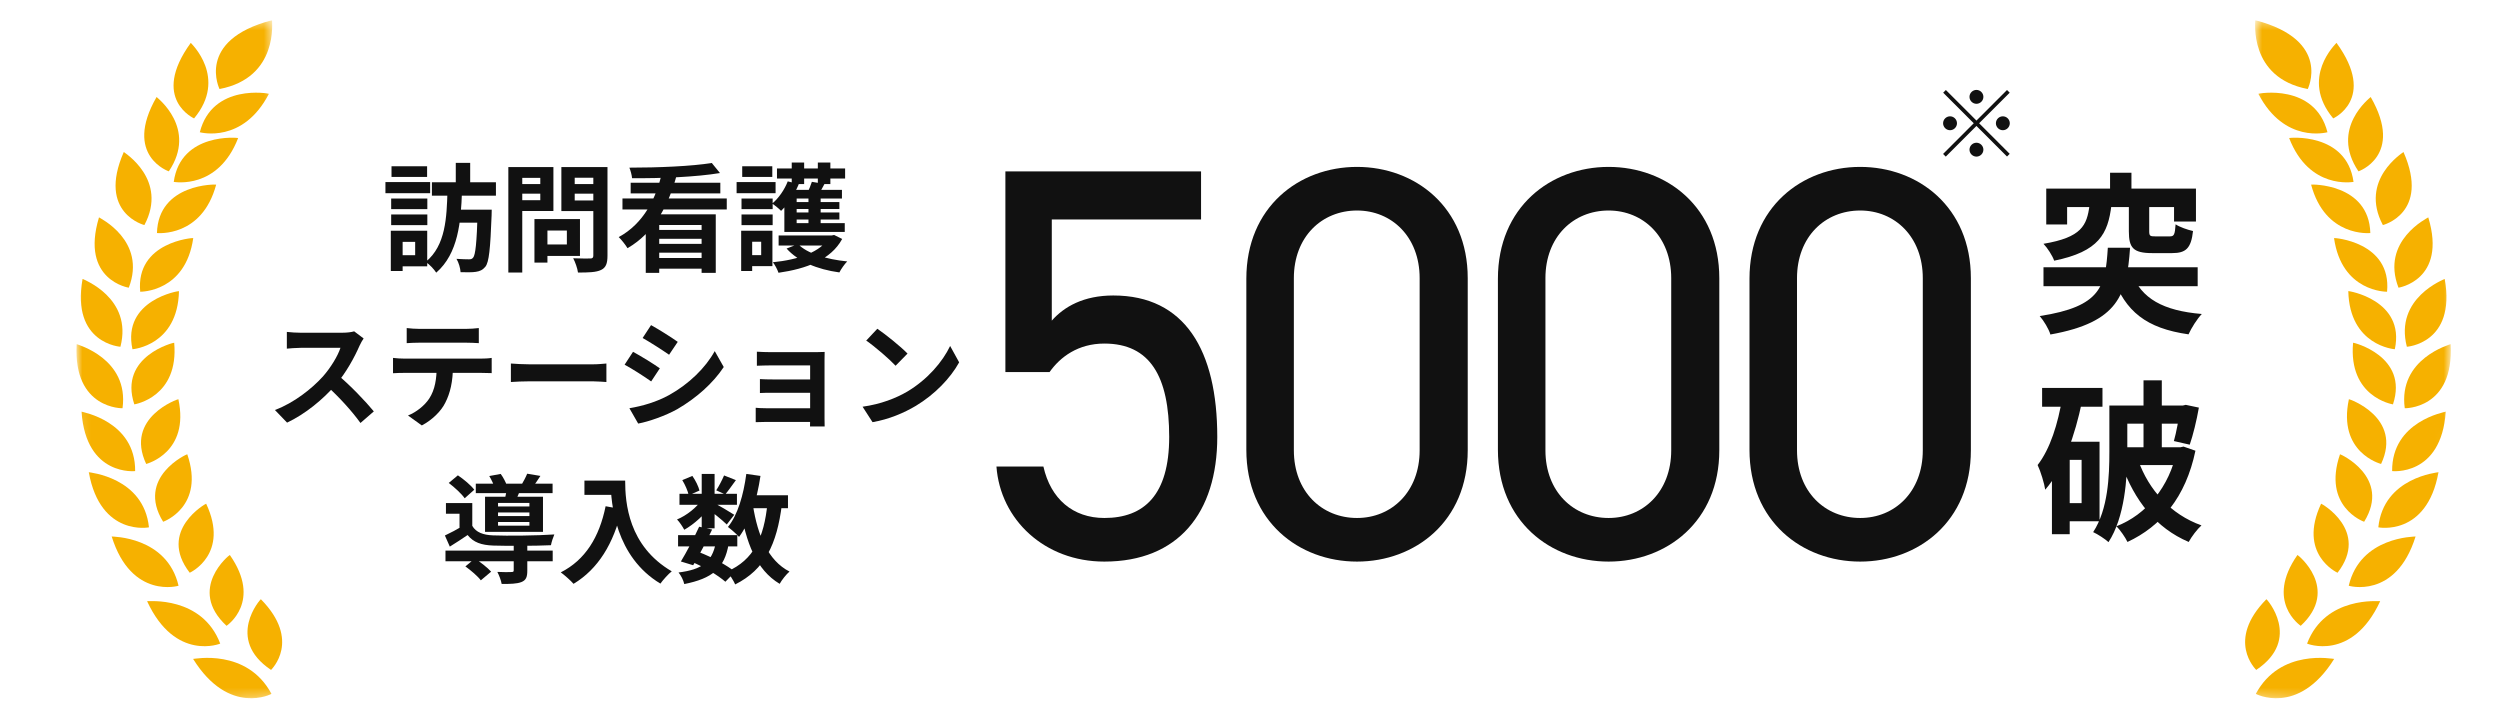 <svg width="289" height="84" viewBox="0 0 289 84" fill="none" xmlns="http://www.w3.org/2000/svg">
<g clip-path="url(#clip0_539_22661)">
<mask id="mask0_539_22661" style="mask-type:luminance" maskUnits="userSpaceOnUse" x="7" y="2" width="28" height="80">
<path d="M31.436 2.335L7.503 3.168L10.273 81.377L34.206 80.545L31.436 2.335Z" fill="white"/>
</mask>
<g mask="url(#mask0_539_22661)">
<path d="M16.693 26.016C19.473 20.772 14.345 17.632 14.31 17.572C11.177 24.699 16.797 26.05 16.693 26.016Z" fill="#F6B100"/>
<path d="M14.889 33.255C16.987 27.813 11.488 25.187 11.444 25.127C9.234 32.45 14.993 33.28 14.889 33.255Z" fill="#F6B100"/>
<path d="M13.922 40.082C15.381 34.435 9.597 32.297 9.545 32.245C8.198 39.766 14.026 40.099 13.922 40.082Z" fill="#F6B100"/>
<path d="M14.164 47.191C14.941 41.442 8.923 39.834 8.863 39.782C8.423 47.371 14.276 47.2 14.164 47.191Z" fill="#F6B100"/>
<path d="M15.623 54.455C15.675 48.68 9.494 47.637 9.425 47.585C9.934 55.157 15.735 54.455 15.623 54.455Z" fill="#F6B100"/>
<path d="M17.22 60.957C16.616 55.157 10.331 54.626 10.262 54.584C11.617 62.121 17.332 60.949 17.22 60.957Z" fill="#F6B100"/>
<path d="M20.639 67.707C19.3 62.001 12.99 62.044 12.912 62.018C15.2 69.376 20.751 67.699 20.639 67.707Z" fill="#F6B100"/>
<path d="M25.456 74.398C23.349 68.854 17.09 69.53 17.004 69.496C20.267 76.572 25.568 74.373 25.456 74.398Z" fill="#F6B100"/>
<path d="M22.322 76.169C26.492 82.868 31.482 80.182 31.378 80.207C28.555 74.912 22.417 76.195 22.331 76.169" fill="#F6B100"/>
<path d="M19.516 19.805C22.866 14.834 18.135 11.275 18.1 11.215C14.172 18.043 19.611 19.848 19.516 19.805Z" fill="#F6B100"/>
<path d="M22.434 13.688C26.353 8.983 22.08 5.021 22.054 4.953C17.315 11.481 22.538 13.731 22.434 13.688Z" fill="#F6B100"/>
<path d="M24.989 21.345C25.067 21.302 18.299 21.148 18.144 26.941C18.23 26.941 23.349 27.454 24.989 21.345Z" fill="#F6B100"/>
<path d="M16.209 33.725C16.296 33.725 21.458 33.759 22.339 27.522C22.408 27.471 15.657 27.933 16.209 33.725Z" fill="#F6B100"/>
<path d="M15.312 40.372C15.398 40.364 20.543 39.944 20.69 33.656C20.759 33.596 14.077 34.649 15.312 40.372Z" fill="#F6B100"/>
<path d="M15.527 46.746C15.614 46.729 20.698 45.891 20.137 39.62C20.198 39.56 13.663 41.142 15.527 46.746Z" fill="#F6B100"/>
<path d="M20.621 46.148C20.673 46.088 14.362 48.236 16.9 53.634C16.986 53.608 21.942 52.308 20.621 46.148Z" fill="#F6B100"/>
<path d="M21.649 52.513C21.692 52.445 15.666 55.148 18.86 60.316C18.947 60.29 23.712 58.545 21.649 52.513Z" fill="#F6B100"/>
<path d="M23.832 58.228C23.875 58.16 18.16 61.334 21.933 66.21C22.019 66.176 26.56 64.037 23.832 58.228Z" fill="#F6B100"/>
<path d="M26.569 64.157C26.586 64.08 21.57 68.059 26.189 72.345C26.258 72.294 30.324 69.53 26.569 64.157Z" fill="#F6B100"/>
<path d="M31.334 77.444C31.386 77.375 34.857 74.047 30.16 69.273C30.16 69.179 25.982 73.868 31.334 77.444Z" fill="#F6B100"/>
<path d="M20.086 21.028C20.181 21.028 25.205 21.961 27.527 15.963C27.614 15.921 20.88 15.245 20.086 21.028Z" fill="#F6B100"/>
<path d="M23.098 15.288C23.193 15.305 28.079 16.64 31.084 10.848C31.17 10.814 24.549 9.582 23.098 15.288Z" fill="#F6B100"/>
<path d="M25.378 10.291C32.267 8.974 31.412 2.412 31.447 2.335C22.494 4.662 25.429 10.394 25.378 10.291Z" fill="#F6B100"/>
</g>
</g>
<path d="M78.385 61.863H85.232V63.162H78.385V61.863ZM78.547 57.086H85.191V58.358H78.547V57.086ZM80.821 60.889L82.323 61.214C81.66 62.607 80.78 64.258 80.131 65.341L78.71 64.908C79.346 63.866 80.239 62.174 80.821 60.889ZM82.742 62.77L84.231 62.892C83.743 65.733 82.323 66.87 79.102 67.519C79.007 67.073 78.71 66.504 78.439 66.18C81.132 65.841 82.309 64.989 82.742 62.77ZM83.703 54.962L85.07 55.503C84.623 56.112 84.19 56.735 83.838 57.154L82.796 56.68C83.108 56.207 83.486 55.476 83.703 54.962ZM81.118 54.786H82.607V61.078H81.118V54.786ZM78.872 55.503L80.036 55.016C80.401 55.53 80.74 56.22 80.861 56.708L79.616 57.249C79.522 56.775 79.21 56.058 78.872 55.503ZM81.159 57.722L82.214 58.358C81.538 59.427 80.239 60.605 79.102 61.241C78.913 60.889 78.561 60.347 78.263 60.05C79.359 59.603 80.577 58.642 81.159 57.722ZM82.472 58.115C82.959 58.345 84.501 59.252 84.88 59.509L84.014 60.632C83.513 60.131 82.309 59.17 81.714 58.751L82.472 58.115ZM86.125 57.249H91.091V58.751H86.125V57.249ZM86.274 54.786L87.911 55.016C87.492 57.817 86.68 60.415 85.435 62.066C85.178 61.768 84.515 61.187 84.15 60.916C85.286 59.536 85.949 57.208 86.274 54.786ZM88.723 58.169L90.388 58.318C89.806 62.946 88.412 65.841 84.988 67.56C84.826 67.168 84.353 66.423 84.055 66.072C87.14 64.718 88.317 62.174 88.723 58.169ZM87.045 58.453C87.587 61.877 88.777 64.799 91.267 66.072C90.888 66.396 90.374 67.046 90.13 67.492C87.411 65.868 86.233 62.729 85.57 58.683L87.045 58.453ZM79.9 64.921L80.766 63.812C82.363 64.421 84.055 65.368 84.975 66.099L83.852 67.249C82.986 66.491 81.416 65.544 79.9 64.921Z" fill="#111111"/>
<path d="M67.56 55.557H71.389V57.208H67.56V55.557ZM70.591 55.557H72.269C72.269 58.128 72.634 63.108 77.654 66.044C77.275 66.342 76.626 67.059 76.342 67.465C71.186 64.367 70.591 58.318 70.591 55.557ZM70.009 58.521L71.876 58.859C70.929 62.878 69.129 65.787 66.301 67.492C66.003 67.141 65.246 66.464 64.826 66.166C67.654 64.732 69.278 62.107 70.009 58.521Z" fill="#111111"/>
<path d="M51.497 63.649H63.892V64.881H51.497V63.649ZM55.002 55.909H63.879V57.005H55.002V55.909ZM59.386 62.932H60.956V65.963C60.956 66.694 60.821 67.073 60.266 67.289C59.738 67.492 59.007 67.506 57.993 67.506C57.925 67.086 57.695 66.504 57.492 66.112C58.155 66.153 58.913 66.139 59.116 66.126C59.332 66.126 59.386 66.085 59.386 65.923V62.932ZM53.798 65.476L54.894 64.569C55.543 64.989 56.369 65.625 56.775 66.085L55.584 67.086C55.246 66.626 54.434 65.936 53.798 65.476ZM51.876 55.828L52.932 54.948C53.608 55.408 54.447 56.099 54.826 56.613L53.717 57.601C53.365 57.086 52.553 56.342 51.876 55.828ZM56.558 55.029L57.884 54.786C58.169 55.178 58.466 55.733 58.588 56.112L57.194 56.396C57.086 56.031 56.815 55.449 56.558 55.029ZM57.573 59.238V59.657H61.2V59.238H57.573ZM57.573 60.347V60.767H61.2V60.347H57.573ZM57.573 58.142V58.548H61.2V58.142H57.573ZM56.071 57.425H62.769V61.484H56.071V57.425ZM54.596 58.155V61.335H53.121V59.387H51.551V58.155H54.596ZM58.602 56.356L60.212 56.464C60.009 56.978 59.819 57.411 59.67 57.749L58.385 57.587C58.48 57.195 58.574 56.694 58.602 56.356ZM60.943 54.759L62.472 55.016C62.147 55.544 61.822 55.977 61.565 56.315L60.279 56.058C60.51 55.666 60.794 55.138 60.943 54.759ZM54.596 60.794C55.029 61.538 55.855 61.849 57.005 61.89C58.656 61.958 62.201 61.917 64.082 61.782C63.947 62.08 63.757 62.661 63.689 63.027C61.957 63.108 58.683 63.121 57.018 63.067C55.638 63.013 54.731 62.702 54.055 61.849C53.419 62.296 52.742 62.716 51.998 63.189L51.43 61.904C52.066 61.606 52.837 61.2 53.514 60.794H54.596Z" fill="#111111"/>
<path d="M101.419 38.004C102.353 38.64 104.112 40.047 104.91 40.873L103.53 42.28C102.826 41.522 101.121 40.047 100.134 39.371L101.419 38.004ZM99.714 47.016C101.839 46.718 103.584 46.028 104.897 45.257C107.211 43.877 108.97 41.82 109.836 39.993L110.878 41.888C109.863 43.728 108.063 45.595 105.885 46.908C104.504 47.733 102.759 48.477 100.864 48.802L99.714 47.016Z" fill="#111111"/>
<path d="M87.495 40.656C87.847 40.683 88.672 40.71 89.173 40.71C90.282 40.71 93.178 40.71 94.301 40.71C94.613 40.71 95.113 40.697 95.33 40.683C95.316 40.873 95.316 41.319 95.316 41.603C95.316 42.145 95.316 47.314 95.316 48.383C95.316 48.599 95.33 49.073 95.33 49.303H93.638C93.652 49.086 93.652 48.572 93.652 48.301C93.652 46.921 93.652 42.686 93.652 42.239C93.124 42.239 90.269 42.239 89.173 42.239C88.672 42.239 87.833 42.266 87.495 42.28V40.656ZM87.847 43.822C88.199 43.85 88.821 43.863 89.335 43.863C89.998 43.863 94.071 43.863 94.437 43.863V45.406C94.058 45.406 89.998 45.406 89.335 45.406C88.821 45.406 88.171 45.406 87.847 45.433V43.822ZM87.36 47.138C87.576 47.165 88.036 47.192 88.523 47.192C89.362 47.192 93.868 47.192 94.45 47.192V48.775C93.706 48.775 89.362 48.775 88.523 48.775C88.131 48.775 87.576 48.802 87.36 48.802V47.138Z" fill="#111111"/>
<path d="M75.262 37.584C76.155 38.072 77.644 39.019 78.347 39.519L77.346 41.008C76.588 40.48 75.181 39.574 74.288 39.073L75.262 37.584ZM72.759 47.192C74.275 46.935 75.885 46.475 77.36 45.663C79.66 44.377 81.555 42.523 82.624 40.588L83.665 42.429C82.421 44.31 80.499 46.015 78.293 47.3C76.913 48.071 74.965 48.748 73.774 48.965L72.759 47.192ZM73.178 40.67C74.085 41.157 75.573 42.077 76.277 42.578L75.276 44.093C74.518 43.552 73.111 42.645 72.204 42.158L73.178 40.67Z" fill="#111111"/>
<path d="M59.059 42.023C59.559 42.063 60.533 42.117 61.237 42.117C62.834 42.117 67.299 42.117 68.504 42.117C69.14 42.117 69.735 42.05 70.1 42.023V44.161C69.776 44.147 69.086 44.08 68.517 44.08C67.286 44.08 62.834 44.08 61.237 44.08C60.479 44.08 59.573 44.12 59.059 44.161V42.023Z" fill="#111111"/>
<path d="M47.015 37.923C47.448 37.977 48.003 38.017 48.463 38.017C49.316 38.017 53.105 38.017 53.903 38.017C54.349 38.017 54.891 37.977 55.351 37.923V39.668C54.891 39.641 54.363 39.614 53.903 39.614C53.105 39.614 49.316 39.614 48.463 39.614C48.003 39.614 47.421 39.641 47.015 39.668V37.923ZM45.432 41.373C45.838 41.427 46.312 41.455 46.731 41.455C47.584 41.455 54.796 41.455 55.594 41.455C55.879 41.455 56.474 41.441 56.839 41.373V43.132C56.487 43.119 55.973 43.105 55.594 43.105C54.796 43.105 47.584 43.105 46.731 43.105C46.339 43.105 45.811 43.119 45.432 43.146V41.373ZM52.36 42.321C52.36 44.093 52.049 45.446 51.467 46.569C51.007 47.517 49.952 48.559 48.761 49.181L47.164 48.031C48.125 47.652 49.086 46.881 49.613 46.082C50.29 45.054 50.48 43.782 50.48 42.334L52.36 42.321Z" fill="#111111"/>
<path d="M42.036 39.127C41.927 39.276 41.684 39.682 41.562 39.966C41.007 41.251 40.006 43.092 38.842 44.445C37.327 46.191 35.283 47.868 33.186 48.856L31.779 47.395C33.971 46.583 36.055 44.932 37.327 43.525C38.22 42.51 39.045 41.17 39.356 40.209C38.788 40.209 35.337 40.209 34.755 40.209C34.201 40.209 33.456 40.277 33.159 40.304V38.369C33.524 38.423 34.363 38.464 34.755 38.464C35.473 38.464 38.937 38.464 39.532 38.464C40.128 38.464 40.655 38.396 40.94 38.301L42.036 39.127ZM39.018 43.322C40.412 44.458 42.333 46.475 43.213 47.557L41.67 48.897C40.669 47.503 39.194 45.893 37.746 44.58L39.018 43.322Z" fill="#111111"/>
<path d="M90.009 27.216H96.26V28.38H90.009V27.216ZM95.882 27.216H96.166L96.423 27.162L97.356 27.622C96.057 30.031 93.202 31.073 89.995 31.533C89.873 31.168 89.589 30.626 89.346 30.315C92.242 30.031 94.907 29.151 95.882 27.406V27.216ZM92.255 28.218C93.297 29.3 95.503 29.977 97.938 30.22C97.627 30.532 97.221 31.113 97.032 31.492C94.461 31.14 92.255 30.22 90.929 28.732L92.255 28.218ZM89.819 19.476H97.695V20.64H89.819V19.476ZM91.335 23.36H97.032V24.158H91.335V23.36ZM91.335 24.564H97.032V25.376H91.335V24.564ZM91.524 18.786H92.959V21.276H91.524V18.786ZM93.459 22.413H94.867V26.567H93.459V22.413ZM94.542 18.786H95.99V21.276H94.542V18.786ZM91.064 20.965L92.336 21.289C91.863 22.453 91.078 23.63 90.293 24.375C90.076 24.145 89.562 23.725 89.264 23.536C90.022 22.9 90.685 21.939 91.064 20.965ZM93.852 21.019L95.313 21.262C95.029 21.804 94.758 22.277 94.542 22.616L93.297 22.372C93.5 21.966 93.73 21.411 93.852 21.019ZM97.329 21.952V22.954H92.093V25.795H97.654V26.81H90.672V21.952H97.329ZM85.719 22.954H89.319V24.172H85.719V22.954ZM85.8 19.219H89.278V20.45H85.8V19.219ZM85.719 24.794H89.319V26.026H85.719V24.794ZM85.151 21.046H89.657V22.331H85.151V21.046ZM86.463 26.675H89.292V30.762H86.463V29.49H87.993V27.947H86.463V26.675ZM85.679 26.675H86.951V31.33H85.679V26.675Z" fill="#111111"/>
<path d="M74.65 24.78H82.742V31.546H81.105V26.012H76.206V31.546H74.65V24.78ZM71.957 22.94H84.014V24.212H71.957V22.94ZM72.905 21.127H83.27V22.358H72.905V21.127ZM75.706 26.58H81.768V27.609H75.706V26.58ZM75.706 28.191H81.768V29.205H75.706V28.191ZM75.516 29.828H81.768V31.059H75.516V29.828ZM82.282 18.84L83.229 20.004C80.455 20.464 76.423 20.626 73.067 20.599C73.04 20.247 72.891 19.706 72.756 19.381C76.071 19.381 79.995 19.219 82.282 18.84ZM76.518 19.963L78.209 20.302C77.289 23.671 75.665 26.892 72.539 28.691C72.323 28.326 71.849 27.717 71.524 27.406C74.393 25.863 75.882 22.886 76.518 19.963Z" fill="#111111"/>
<path d="M62.472 25.322H67.045V29.584H62.472V28.258H65.53V26.648H62.472V25.322ZM61.782 25.322H63.283V30.356H61.782V25.322ZM59.562 21.276H62.959V22.385H59.562V21.276ZM65.841 21.276H69.264V22.385H65.841V21.276ZM68.588 19.314H70.225V29.557C70.225 30.477 70.036 30.938 69.481 31.208C68.913 31.479 68.06 31.506 66.815 31.506C66.761 31.046 66.49 30.274 66.26 29.855C67.045 29.895 67.979 29.882 68.236 29.882C68.493 29.882 68.588 29.787 68.588 29.544V19.314ZM59.698 19.314H63.974V24.388H59.698V23.143H62.458V20.559H59.698V19.314ZM69.468 19.314V20.545H66.436V23.17H69.468V24.402H64.894V19.314H69.468ZM58.764 19.314H60.374V31.506H58.764V19.314Z" fill="#111111"/>
<path d="M52.688 18.827H54.353V21.777H52.688V18.827ZM55.219 24.239H56.843C56.843 24.239 56.843 24.699 56.829 24.902C56.68 28.786 56.531 30.302 56.112 30.829C55.787 31.222 55.462 31.357 55.002 31.425C54.61 31.492 53.933 31.479 53.243 31.465C53.216 31.005 53.026 30.342 52.769 29.923C53.365 29.963 53.933 29.977 54.204 29.977C54.434 29.977 54.556 29.95 54.691 29.787C54.962 29.476 55.11 28.096 55.219 24.51V24.239ZM51.727 22.155H53.405C53.284 25.606 52.986 29.3 50.428 31.519C50.158 31.1 49.657 30.572 49.211 30.274C51.538 28.38 51.633 25.105 51.727 22.155ZM49.928 21.073H57.33V22.616H49.928V21.073ZM52.566 24.239H55.882V25.741H52.566V24.239ZM45.219 22.954H49.4V24.172H45.219V22.954ZM45.259 19.219H49.373V20.451H45.259V19.219ZM45.219 24.794H49.4V26.026H45.219V24.794ZM44.556 21.046H49.725V22.331H44.556V21.046ZM45.963 26.675H49.386V30.789H45.963V29.503H47.993V27.961H45.963V26.675ZM45.178 26.675H46.545V31.33H45.178V26.675Z" fill="#111111"/>
<path d="M236.068 44.846H243.046V47.019H236.068V44.846ZM238.201 51.066H242.707V60.257H238.201V58.164H240.633V53.16H238.201V51.066ZM238.4 45.962L240.673 46.461C239.876 50.249 238.58 54.136 236.427 56.609C236.347 55.971 235.888 54.455 235.549 53.758C237.005 51.883 237.902 48.993 238.4 45.962ZM237.204 51.066H239.258V61.752H237.204V51.066ZM244.88 46.879H252.615V48.973H244.88V46.879ZM252.017 46.879H252.336L252.675 46.8L254.19 47.119C253.931 48.614 253.513 50.309 253.134 51.405L251.3 50.986C251.579 50.009 251.878 48.434 252.017 47.198V46.879ZM247.791 43.968H249.904V52.86H247.791V43.968ZM243.843 46.879H245.917V52.242C245.917 55.313 245.618 59.798 243.743 62.669C243.385 62.331 242.467 61.732 241.969 61.513C243.704 58.861 243.843 55.034 243.843 52.242V46.879ZM245.199 51.704H251.918V53.758H245.199V51.704ZM251.658 51.704H252.057L252.416 51.624L253.792 52.103C252.675 57.486 249.804 60.855 245.937 62.65C245.677 62.111 245.099 61.274 244.661 60.835C248.11 59.499 250.781 56.309 251.658 52.063V51.704ZM247.173 53.199C248.389 56.629 250.921 59.46 254.49 60.736C254.011 61.154 253.333 62.051 253.014 62.65C249.226 61.035 246.734 57.865 245.259 53.698L247.173 53.199Z" fill="#111111"/>
<path d="M243.923 19.968H246.395V23.178H243.923V19.968ZM241.55 23.717H244.082C243.684 27.026 242.647 29.08 237.463 30.136C237.264 29.558 236.686 28.661 236.227 28.183C240.633 27.445 241.251 26.069 241.55 23.717ZM246.096 23.697H248.449V26.747C248.449 27.285 248.568 27.325 249.146 27.325C249.406 27.325 250.522 27.325 250.841 27.325C251.32 27.325 251.419 27.126 251.499 25.93C251.958 26.249 252.895 26.568 253.513 26.707C253.293 28.721 252.675 29.259 251.1 29.259C250.662 29.259 249.226 29.259 248.788 29.259C246.594 29.259 246.096 28.641 246.096 26.747V23.697ZM236.546 21.803H253.852V25.611H251.32V23.936H238.959V25.95H236.546V21.803ZM236.227 30.894H254.051V33.087H236.227V30.894ZM243.664 28.641H246.236C245.857 34.044 244.94 37.254 237.025 38.669C236.845 38.032 236.247 37.054 235.789 36.536C242.926 35.44 243.385 33.087 243.664 28.641ZM246.435 31.632C247.571 34.503 250.024 35.918 254.529 36.297C253.991 36.855 253.313 37.932 252.994 38.65C248.09 37.952 245.697 35.998 244.242 32.011L246.435 31.632Z" fill="#111111"/>
<path d="M227.833 32.155V52.059C227.833 60.267 221.758 64.92 215.037 64.92C208.316 64.92 202.241 60.267 202.241 51.995V32.219C202.241 23.947 208.316 19.294 215.037 19.294C221.758 19.294 227.833 23.947 227.833 32.155ZM222.275 32.155C222.275 27.372 219.044 24.335 215.037 24.335C210.965 24.335 207.734 27.372 207.734 32.155V52.059C207.734 56.842 210.965 59.879 215.037 59.879C219.044 59.879 222.275 56.842 222.275 52.059V32.155Z" fill="#111111"/>
<path d="M198.751 32.155V52.059C198.751 60.267 192.676 64.92 185.955 64.92C179.234 64.92 173.159 60.267 173.159 51.995V32.219C173.159 23.947 179.234 19.294 185.955 19.294C192.676 19.294 198.751 23.947 198.751 32.155ZM193.193 32.155C193.193 27.372 189.962 24.335 185.955 24.335C181.883 24.335 178.652 27.372 178.652 32.155V52.059C178.652 56.842 181.883 59.879 185.955 59.879C189.962 59.879 193.193 56.842 193.193 52.059V32.155Z" fill="#111111"/>
<path d="M169.669 32.155V52.059C169.669 60.267 163.594 64.92 156.873 64.92C150.152 64.92 144.077 60.267 144.077 51.995V32.219C144.077 23.947 150.152 19.294 156.873 19.294C163.594 19.294 169.669 23.947 169.669 32.155ZM164.111 32.155C164.111 27.372 160.88 24.335 156.873 24.335C152.802 24.335 149.57 27.372 149.57 32.155V52.059C149.57 56.842 152.802 59.879 156.873 59.879C160.88 59.879 164.111 56.842 164.111 52.059V32.155Z" fill="#111111"/>
<path d="M127.662 39.716C124.625 39.716 122.557 41.267 121.329 43.012H116.223V19.811H138.842V25.369H121.587V37.066C123.009 35.45 125.271 34.158 128.696 34.158C136.968 34.158 140.717 40.491 140.717 50.508C140.717 59.297 136.193 64.92 127.662 64.92C120.747 64.92 115.642 60.073 115.189 53.934H120.618C121.458 57.682 124.043 59.879 127.662 59.879C132.251 59.879 135.159 57.23 135.159 50.508C135.159 43.529 132.961 39.716 127.662 39.716Z" fill="#111111"/>
<g clip-path="url(#clip1_539_22661)">
<mask id="mask1_539_22661" style="mask-type:luminance" maskUnits="userSpaceOnUse" x="257" y="2" width="28" height="80">
<path d="M260.717 2.335L284.65 3.168L281.881 81.377L257.948 80.545L260.717 2.335Z" fill="white"/>
</mask>
<g mask="url(#mask1_539_22661)">
<path d="M275.46 26.016C272.681 20.772 277.808 17.632 277.843 17.572C280.977 24.699 275.357 26.05 275.46 26.016Z" fill="#F6B100"/>
<path d="M277.265 33.255C275.167 27.813 280.666 25.187 280.709 25.127C282.919 32.45 277.161 33.28 277.265 33.255Z" fill="#F6B100"/>
<path d="M278.231 40.082C276.772 34.435 282.556 32.297 282.608 32.245C283.955 39.766 278.128 40.099 278.231 40.082Z" fill="#F6B100"/>
<path d="M277.99 47.191C277.213 41.442 283.23 39.834 283.291 39.782C283.731 47.371 277.878 47.2 277.99 47.191Z" fill="#F6B100"/>
<path d="M276.531 54.455C276.479 48.68 282.66 47.637 282.729 47.585C282.22 55.157 276.418 54.455 276.531 54.455Z" fill="#F6B100"/>
<path d="M274.934 60.957C275.538 55.157 281.823 54.626 281.892 54.584C280.536 62.121 274.822 60.949 274.934 60.957Z" fill="#F6B100"/>
<path d="M271.515 67.707C272.853 62.001 279.164 62.044 279.241 62.018C276.954 69.376 271.403 67.699 271.515 67.707Z" fill="#F6B100"/>
<path d="M266.698 74.398C268.805 68.854 275.063 69.53 275.15 69.496C271.886 76.572 266.586 74.373 266.698 74.398Z" fill="#F6B100"/>
<path d="M269.832 76.169C265.662 82.868 260.672 80.182 260.776 80.207C263.599 74.912 269.737 76.195 269.823 76.169" fill="#F6B100"/>
<path d="M272.637 19.805C269.288 14.834 274.019 11.275 274.053 11.215C277.981 18.043 272.543 19.848 272.637 19.805Z" fill="#F6B100"/>
<path d="M269.72 13.688C265.8 8.983 270.074 5.021 270.099 4.953C274.839 11.481 269.616 13.731 269.72 13.688Z" fill="#F6B100"/>
<path d="M267.164 21.345C267.086 21.302 273.855 21.148 274.01 26.941C273.924 26.941 268.804 27.454 267.164 21.345Z" fill="#F6B100"/>
<path d="M275.944 33.725C275.858 33.725 270.695 33.759 269.815 27.522C269.746 27.471 276.496 27.933 275.944 33.725Z" fill="#F6B100"/>
<path d="M276.841 40.372C276.755 40.364 271.61 39.944 271.463 33.656C271.394 33.596 278.076 34.649 276.841 40.372Z" fill="#F6B100"/>
<path d="M276.626 46.746C276.54 46.729 271.455 45.891 272.016 39.62C271.956 39.56 278.491 41.142 276.626 46.746Z" fill="#F6B100"/>
<path d="M271.533 46.148C271.481 46.088 277.791 48.236 275.253 53.634C275.167 53.608 270.212 52.308 271.533 46.148Z" fill="#F6B100"/>
<path d="M270.505 52.513C270.462 52.445 276.488 55.148 273.294 60.316C273.207 60.29 268.442 58.545 270.505 52.513Z" fill="#F6B100"/>
<path d="M268.321 58.228C268.278 58.16 273.993 61.334 270.221 66.21C270.134 66.176 265.593 64.037 268.321 58.228Z" fill="#F6B100"/>
<path d="M265.584 64.157C265.567 64.08 270.583 68.059 265.964 72.345C265.895 72.294 261.829 69.53 265.584 64.157Z" fill="#F6B100"/>
<path d="M260.819 77.444C260.767 77.375 257.297 74.047 261.993 69.273C261.993 69.179 266.172 73.868 260.819 77.444Z" fill="#F6B100"/>
<path d="M272.068 21.028C271.973 21.028 266.948 21.961 264.626 15.963C264.54 15.921 271.273 15.245 272.068 21.028Z" fill="#F6B100"/>
<path d="M269.055 15.288C268.96 15.305 264.074 16.64 261.07 10.848C260.983 10.814 267.605 9.582 269.055 15.288Z" fill="#F6B100"/>
<path d="M266.776 10.291C259.887 8.974 260.741 2.412 260.707 2.335C269.659 4.662 266.724 10.394 266.776 10.291Z" fill="#F6B100"/>
</g>
</g>
<path d="M228.477 12C228.038 12 227.673 11.636 227.673 11.197C227.673 10.758 228.038 10.393 228.477 10.393C228.916 10.393 229.28 10.758 229.28 11.197C229.28 11.636 228.916 12 228.477 12ZM228.477 13.939L232.011 10.404L232.322 10.715L228.787 14.249L232.322 17.784L232.011 18.095L228.477 14.56L224.931 18.105L224.621 17.795L228.166 14.249L224.631 10.715L224.942 10.404L228.477 13.939ZM226.227 14.249C226.227 14.688 225.863 15.053 225.424 15.053C224.985 15.053 224.621 14.688 224.621 14.249C224.621 13.81 224.985 13.446 225.424 13.446C225.863 13.446 226.227 13.81 226.227 14.249ZM230.726 14.249C230.726 13.81 231.09 13.446 231.529 13.446C231.969 13.446 232.333 13.81 232.333 14.249C232.333 14.688 231.969 15.053 231.529 15.053C231.09 15.053 230.726 14.688 230.726 14.249ZM228.477 16.499C228.916 16.499 229.28 16.863 229.28 17.302C229.28 17.741 228.916 18.105 228.477 18.105C228.038 18.105 227.673 17.741 227.673 17.302C227.673 16.863 228.038 16.499 228.477 16.499Z" fill="#111111"/>
<defs>
<clipPath id="clip0_539_22661">
<rect width="26.701" height="79.036" fill="white" transform="translate(7.508 2.335)"/>
</clipPath>
<clipPath id="clip1_539_22661">
<rect width="26.701" height="79.036" fill="white" transform="matrix(-1 0 0 1 284.646 2.335)"/>
</clipPath>
</defs>
</svg>
